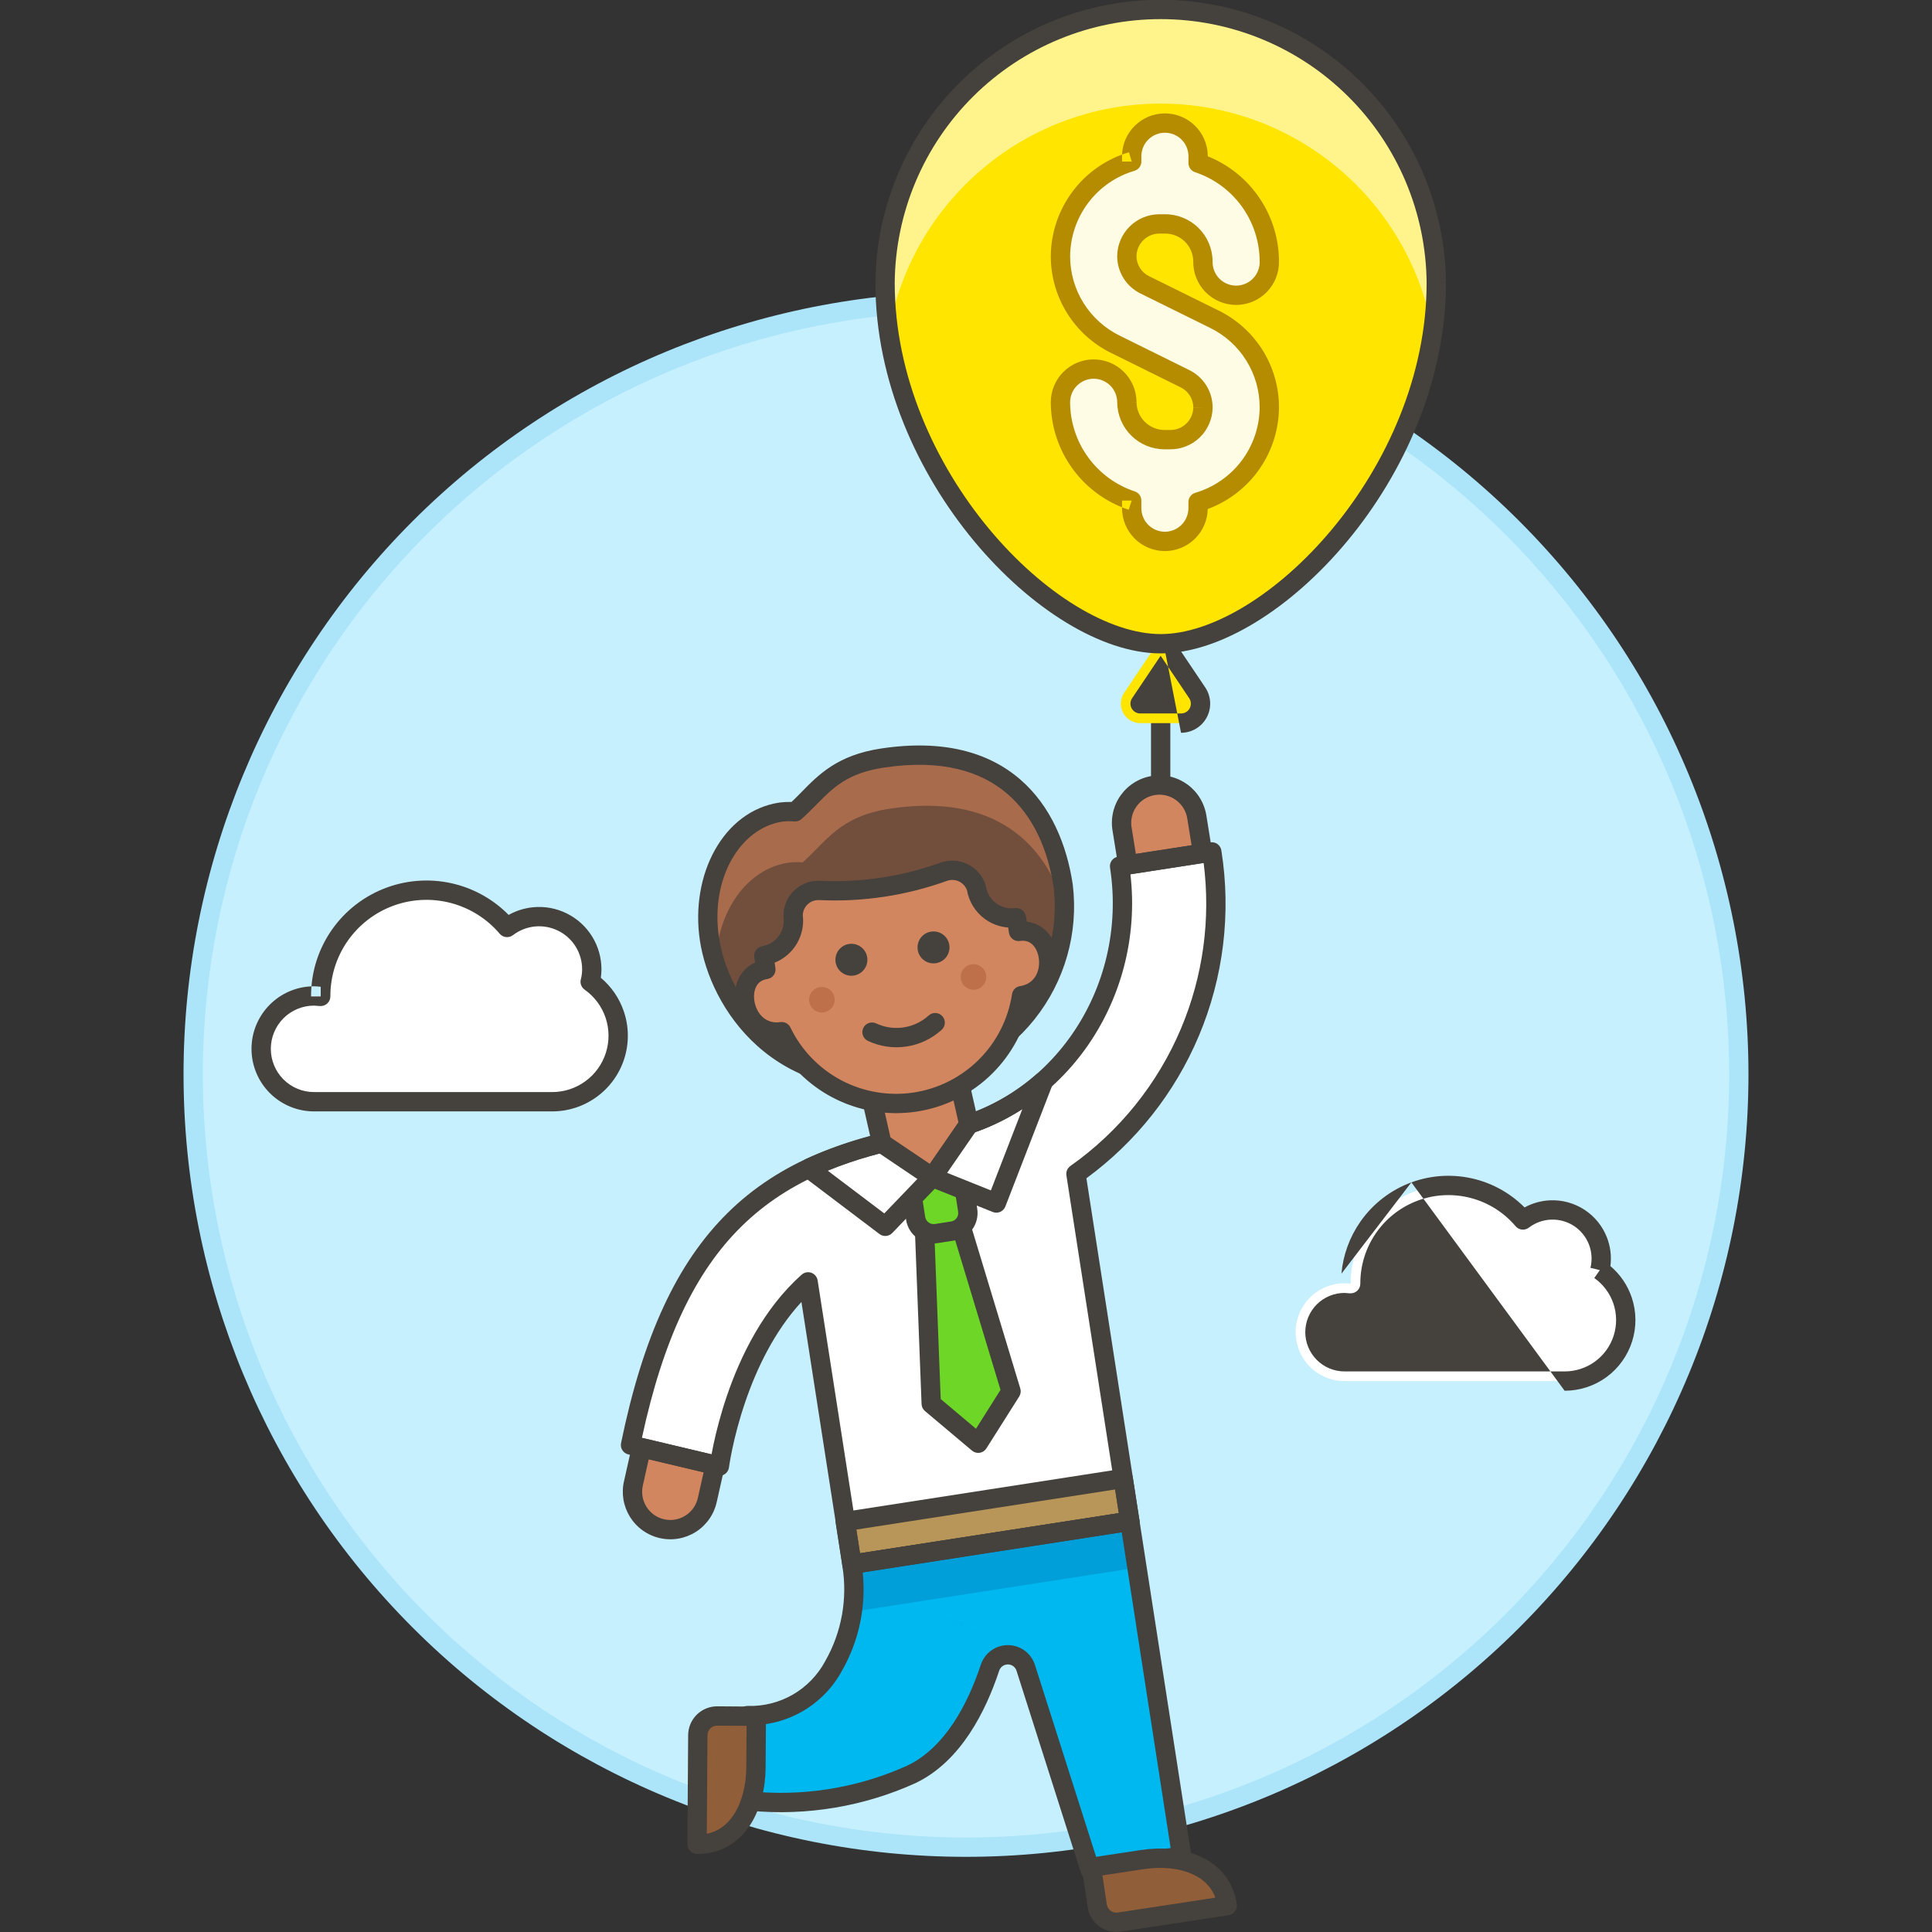 <svg
  id="graphic-floating-cash"
  viewBox="0 0 96 96"
  fill="none"
  xmlns="http://www.w3.org/2000/svg"
>
  <rect x="0" y="0" width="96" height="96" fill="#333333" stroke="none"/>
  <path
    d="M9.6 53.385C9.6 63.569 13.645 73.336 20.847 80.537C28.048 87.739 37.815 91.785 48 91.785C58.184 91.785 67.951 87.739 75.153 80.537C82.354 73.336 86.4 63.569 86.4 53.385C86.4 43.2 82.354 33.433 75.153 26.232C67.951 19.03 58.184 14.985 48 14.985C37.815 14.985 28.048 19.03 20.847 26.232C13.645 33.433 9.6 43.2 9.6 53.385Z"
    fill="#C7F0FF"
  />
  <path
    fill-rule="evenodd"
    clip-rule="evenodd"
    d="M20.508 25.892C27.799 18.601 37.688 14.505 48 14.505C58.312 14.505 68.201 18.601 75.492 25.892C82.784 33.184 86.88 43.073 86.88 53.385C86.88 63.696 82.784 73.585 75.492 80.877C68.201 88.168 58.312 92.265 48 92.265C37.688 92.265 27.799 88.168 20.508 80.877C13.216 73.585 9.12 63.696 9.12 53.385C9.12 43.073 13.216 33.184 20.508 25.892ZM48 15.465C37.943 15.465 28.298 19.46 21.187 26.571C14.075 33.682 10.08 43.328 10.08 53.385C10.08 63.442 14.075 73.087 21.187 80.198C28.298 87.309 37.943 91.305 48 91.305C58.057 91.305 67.702 87.309 74.814 80.198C81.925 73.087 85.92 63.442 85.92 53.385C85.92 43.328 81.925 33.682 74.814 26.571C67.702 19.46 58.057 15.465 48 15.465Z"
    fill="#ACE5FA"
  />
  <path
    fill-rule="evenodd"
    clip-rule="evenodd"
    d="M57.673 35.452C57.938 35.452 58.153 35.667 58.153 35.932V41.465C58.153 41.73 57.938 41.945 57.673 41.945C57.408 41.945 57.193 41.73 57.193 41.465V35.932C57.193 35.667 57.408 35.452 57.673 35.452Z"
    fill="#45413C"
  />
  <path
    d="M57.673 31.724L55.857 34.425C55.759 34.57 55.703 34.74 55.694 34.915C55.685 35.09 55.724 35.264 55.806 35.419C55.889 35.574 56.012 35.704 56.162 35.794C56.313 35.884 56.485 35.932 56.66 35.932H58.686C58.861 35.932 59.034 35.884 59.184 35.794C59.335 35.704 59.458 35.574 59.54 35.419C59.623 35.264 59.661 35.09 59.652 34.915C59.643 34.74 59.587 34.57 59.488 34.425L57.673 31.724Z"
    fill="#FFE500"
  />
  <path
    fill-rule="evenodd"
    clip-rule="evenodd"
    d="M57.673 31.244C57.832 31.244 57.982 31.324 58.071 31.456L59.886 34.156C59.886 34.156 59.886 34.156 59.886 34.156C60.033 34.374 60.117 34.628 60.131 34.89C60.145 35.152 60.087 35.413 59.963 35.645C59.84 35.877 59.656 36.071 59.431 36.206C59.205 36.341 58.948 36.412 58.685 36.412M56.66 36.412C56.66 36.412 56.66 36.412 56.66 36.412V36.412ZM56.255 34.692C56.255 34.692 56.255 34.692 56.255 34.692C56.205 34.766 56.177 34.851 56.172 34.939C56.168 35.028 56.188 35.115 56.229 35.194C56.271 35.272 56.333 35.337 56.409 35.382C56.484 35.428 56.571 35.452 56.66 35.452H58.685C58.774 35.452 58.861 35.428 58.937 35.383C59.013 35.337 59.075 35.272 59.116 35.194C59.157 35.116 59.177 35.028 59.172 34.94C59.168 34.852 59.139 34.766 59.09 34.693L57.672 32.584L56.255 34.692Z"
    fill="#45413C"
  />
  <path
    d="M71.367 14.05C71.367 23.555 63.151 31.987 57.673 31.987C52.195 31.987 43.977 23.55 43.977 14.05C44.008 10.438 45.464 6.984 48.029 4.441C50.594 1.897 54.06 0.47 57.672 0.47C61.285 0.47 64.751 1.897 67.316 4.441C69.881 6.984 71.337 10.438 71.367 14.05Z"
    fill="#FFE500"
  />
  <path
    d="M57.882 26.902C57.665 26.902 57.45 26.859 57.25 26.776C57.05 26.692 56.868 26.57 56.715 26.417C56.562 26.263 56.44 26.081 56.358 25.88C56.275 25.68 56.233 25.465 56.233 25.248V24.873C55.206 24.532 54.312 23.877 53.676 23.001C53.041 22.125 52.697 21.071 52.692 19.989C52.692 19.552 52.866 19.132 53.176 18.822C53.485 18.513 53.905 18.339 54.343 18.339C54.78 18.339 55.2 18.513 55.51 18.822C55.819 19.132 55.993 19.552 55.993 19.989C55.998 20.486 56.199 20.96 56.553 21.308C56.908 21.656 57.386 21.85 57.882 21.846H58.142C58.571 21.85 58.983 21.684 59.289 21.384C59.595 21.084 59.77 20.675 59.774 20.247C59.774 19.948 59.69 19.656 59.531 19.403C59.373 19.15 59.146 18.947 58.878 18.817L55.426 17.109C54.606 16.708 53.914 16.084 53.431 15.309C52.947 14.533 52.692 13.638 52.693 12.724C52.702 11.665 53.051 10.637 53.688 9.791C54.326 8.945 55.218 8.327 56.234 8.027V7.725C56.244 7.295 56.423 6.885 56.731 6.584C57.039 6.283 57.453 6.115 57.884 6.115C58.314 6.115 58.728 6.283 59.036 6.584C59.345 6.885 59.523 7.295 59.533 7.725V8.102C60.56 8.442 61.454 9.096 62.089 9.972C62.724 10.848 63.068 11.9 63.072 12.982C63.077 13.202 63.038 13.421 62.958 13.626C62.877 13.831 62.757 14.017 62.603 14.175C62.449 14.332 62.266 14.457 62.063 14.543C61.86 14.628 61.642 14.672 61.422 14.672C61.202 14.672 60.984 14.628 60.781 14.543C60.579 14.457 60.395 14.332 60.241 14.175C60.087 14.017 59.967 13.831 59.886 13.626C59.806 13.421 59.767 13.202 59.772 12.982C59.767 12.485 59.565 12.011 59.211 11.663C58.856 11.315 58.378 11.122 57.881 11.127H57.624C57.195 11.123 56.783 11.29 56.477 11.59C56.171 11.89 55.996 12.299 55.992 12.728C55.992 13.026 56.077 13.318 56.235 13.571C56.394 13.823 56.62 14.026 56.889 14.156L60.344 15.864C61.165 16.266 61.855 16.89 62.337 17.666C62.82 18.442 63.074 19.337 63.072 20.25C63.063 21.309 62.715 22.337 62.077 23.183C61.44 24.029 60.547 24.647 59.531 24.947V25.248C59.532 25.686 59.358 26.106 59.049 26.416C58.74 26.727 58.32 26.901 57.882 26.902Z"
    fill="#FFFCE5"
  />
  <path
    fill-rule="evenodd"
    clip-rule="evenodd"
    d="M57.884 6.595C57.579 6.595 57.285 6.714 57.067 6.927C56.849 7.14 56.723 7.428 56.714 7.731V8.027C56.714 8.239 56.574 8.427 56.37 8.487C55.453 8.758 54.648 9.316 54.072 10.08C53.497 10.843 53.182 11.771 53.174 12.726C53.173 13.549 53.403 14.356 53.839 15.055C54.274 15.754 54.898 16.316 55.638 16.678L55.64 16.679L59.088 18.385C59.088 18.385 59.089 18.386 59.09 18.386C59.438 18.556 59.732 18.82 59.938 19.148C60.145 19.477 60.254 19.857 60.255 20.246L60.255 20.252C60.249 20.807 60.023 21.338 59.626 21.727C59.23 22.115 58.696 22.33 58.141 22.326H57.884C57.261 22.33 56.662 22.087 56.218 21.651C55.773 21.213 55.519 20.617 55.513 19.994L55.513 19.989C55.513 19.679 55.39 19.381 55.171 19.162C54.951 18.942 54.654 18.819 54.343 18.819C54.033 18.819 53.735 18.942 53.516 19.162C53.296 19.381 53.173 19.678 53.173 19.988C53.177 20.969 53.489 21.925 54.066 22.719C54.642 23.514 55.453 24.108 56.385 24.417C56.581 24.482 56.713 24.666 56.713 24.873V25.248L56.713 25.249C56.713 25.403 56.743 25.555 56.802 25.697C56.861 25.84 56.947 25.969 57.055 26.078C57.164 26.187 57.293 26.273 57.435 26.332C57.577 26.391 57.729 26.422 57.882 26.422C58.193 26.421 58.49 26.297 58.71 26.078C58.929 25.858 59.052 25.559 59.052 25.248L59.052 24.947C59.052 24.734 59.192 24.546 59.396 24.486C60.313 24.216 61.119 23.657 61.694 22.894C62.27 22.131 62.584 21.203 62.592 20.248C62.594 19.425 62.365 18.618 61.93 17.919C61.496 17.22 60.873 16.657 60.134 16.295L60.132 16.294L56.678 14.587C56.329 14.418 56.035 14.154 55.829 13.826C55.623 13.497 55.513 13.117 55.512 12.729L55.512 12.723C55.518 12.167 55.745 11.636 56.141 11.247C56.537 10.858 57.071 10.642 57.626 10.646H57.88C58.503 10.642 59.103 10.884 59.547 11.32C59.993 11.757 60.246 12.353 60.253 12.977C60.253 12.983 60.253 12.988 60.253 12.994C60.249 13.15 60.276 13.305 60.334 13.45C60.391 13.595 60.476 13.728 60.585 13.839C60.694 13.951 60.825 14.04 60.968 14.1C61.112 14.161 61.267 14.192 61.423 14.192C61.579 14.192 61.733 14.161 61.877 14.1C62.021 14.04 62.151 13.951 62.26 13.839C62.369 13.728 62.455 13.595 62.512 13.45C62.569 13.305 62.596 13.15 62.593 12.994L62.592 12.984C62.588 12.003 62.276 11.048 61.701 10.254C61.125 9.459 60.314 8.866 59.383 8.557C59.186 8.492 59.054 8.308 59.054 8.101V7.731C59.045 7.428 58.919 7.14 58.702 6.927C58.483 6.714 58.19 6.595 57.884 6.595ZM57.883 26.902L57.882 27.382C57.602 27.382 57.325 27.326 57.066 27.219C56.808 27.111 56.573 26.954 56.375 26.756C56.178 26.557 56.021 26.322 55.914 26.063C55.808 25.805 55.753 25.527 55.753 25.247C55.753 25.247 55.753 25.248 55.753 25.247L55.855 25.247C55.821 25.234 55.787 25.221 55.753 25.208V24.873H56.233L56.109 25.248L56.082 25.328C56.006 25.303 55.931 25.276 55.857 25.248L55.753 25.247V25.208C54.769 24.812 53.914 24.145 53.288 23.283C52.594 22.325 52.218 21.174 52.213 19.991L52.213 19.989C52.213 19.424 52.437 18.882 52.837 18.483C53.236 18.083 53.778 17.859 54.343 17.859C54.908 17.859 55.45 18.083 55.849 18.483C56.248 18.882 56.473 19.422 56.473 19.986C56.473 19.986 56.473 19.985 56.473 19.984L55.993 19.989H56.473C56.473 19.988 56.473 19.987 56.473 19.986C56.477 20.355 56.627 20.707 56.891 20.966C57.154 21.225 57.51 21.369 57.879 21.366L57.883 21.366L58.147 21.366C58.449 21.369 58.739 21.252 58.954 21.041C59.168 20.831 59.291 20.544 59.295 20.244C59.295 20.245 59.295 20.246 59.295 20.247L59.775 20.246L59.295 20.241C59.295 20.242 59.295 20.243 59.295 20.244C59.294 20.037 59.235 19.834 59.125 19.658C59.014 19.482 58.856 19.34 58.669 19.249L58.665 19.247L55.216 17.54L55.427 17.109L55.214 17.539L55.215 17.54C54.314 17.099 53.555 16.414 53.024 15.562C52.493 14.711 52.212 13.727 52.214 12.723L52.214 12.72C52.223 11.558 52.606 10.43 53.306 9.502C53.932 8.67 54.783 8.039 55.755 7.68C55.755 7.691 55.755 7.702 55.755 7.714L55.754 7.725V8.027H56.234L56.098 7.566C55.983 7.6 55.868 7.638 55.755 7.68C55.777 7.136 56.006 6.621 56.396 6.241C56.794 5.852 57.328 5.635 57.884 5.635C58.44 5.635 58.974 5.852 59.372 6.241C59.77 6.629 60 7.158 60.014 7.714L60.014 7.725V7.766C60.998 8.162 61.853 8.828 62.478 9.69C63.171 10.646 63.547 11.795 63.552 12.976C63.559 13.258 63.508 13.539 63.405 13.801C63.301 14.066 63.145 14.307 62.947 14.51C62.749 14.713 62.511 14.875 62.25 14.985C61.988 15.095 61.707 15.152 61.423 15.152C61.139 15.152 60.857 15.095 60.596 14.985C60.334 14.875 60.097 14.713 59.898 14.51C59.7 14.307 59.544 14.066 59.44 13.801C59.337 13.54 59.287 13.261 59.293 12.98C59.287 12.613 59.137 12.263 58.875 12.005C58.611 11.747 58.255 11.603 57.886 11.606L57.882 11.606L57.62 11.606C57.319 11.604 57.029 11.721 56.813 11.932C56.599 12.143 56.476 12.429 56.472 12.73C56.473 12.937 56.532 13.14 56.642 13.315C56.753 13.492 56.911 13.633 57.099 13.724L57.102 13.726L60.556 15.433C60.556 15.433 60.557 15.433 60.557 15.433C61.458 15.875 62.216 16.561 62.746 17.412C63.275 18.264 63.555 19.248 63.552 20.251L63.552 20.254C63.543 21.416 63.16 22.544 62.461 23.472C61.834 24.303 60.983 24.934 60.011 25.293C60 25.842 59.778 26.366 59.39 26.755C58.99 27.156 58.449 27.381 57.883 27.382L57.883 26.902Z"
    fill="#B58B00"
  />
  <path
    d="M71.194 16.523C70.641 13.339 68.981 10.451 66.508 8.37C64.035 6.289 60.906 5.148 57.673 5.148C54.441 5.148 51.312 6.289 48.839 8.37C46.365 10.451 44.706 13.339 44.153 16.523C44.038 15.704 43.98 14.878 43.977 14.05C44.008 10.438 45.464 6.984 48.029 4.441C50.594 1.897 54.06 0.47 57.672 0.47C61.285 0.47 64.751 1.897 67.316 4.441C69.881 6.984 71.337 10.438 71.367 14.05C71.366 14.878 71.307 15.704 71.192 16.523"
    fill="#FFF48C"
  />
  <path
    fill-rule="evenodd"
    clip-rule="evenodd"
    d="M57.673 0.95C54.187 0.95 50.843 2.327 48.367 4.782C45.893 7.236 44.488 10.568 44.458 14.053C44.459 18.666 46.457 23.044 49.141 26.274C50.481 27.888 51.983 29.202 53.472 30.111C54.967 31.022 56.421 31.507 57.673 31.507C58.926 31.507 60.38 31.022 61.874 30.111C63.364 29.203 64.865 27.889 66.206 26.276C68.889 23.047 70.887 18.669 70.888 14.052C70.858 10.568 69.453 7.235 66.978 4.782C64.503 2.327 61.159 0.95 57.673 0.95ZM71.368 14.051L71.848 14.046C71.817 10.308 70.309 6.733 67.654 4.1C64.999 1.467 61.412 -0.01 57.673 -0.01C53.934 -0.01 50.346 1.467 47.691 4.1C45.037 6.733 43.529 10.308 43.498 14.046H43.498V14.051C43.498 18.936 45.608 23.525 48.402 26.888C49.801 28.571 51.381 29.96 52.973 30.93C54.559 31.898 56.187 32.467 57.673 32.467C59.16 32.467 60.787 31.898 62.374 30.931C63.965 29.961 65.545 28.573 66.944 26.89C69.738 23.527 71.848 18.938 71.848 14.051H71.368Z"
    fill="#45413C"
  />
  <path
    d="M55.632 43.041C56.604 49.321 52.503 55.342 46.377 56.289C37.958 57.6 33.487 61.3 31.331 71.802L35.747 72.852C35.747 72.852 36.509 66.929 40.154 63.696L42.337 77.728L56.143 75.589L53.464 58.331C55.971 56.56 57.932 54.123 59.126 51.295C60.319 48.467 60.696 45.362 60.215 42.33L55.632 43.041Z"
    fill="white"
  />
  <path
    d="M45.801 57.461L46.272 69.749L48.608 71.714L50.239 69.134L46.663 57.327L45.801 57.461Z"
    fill="#6DD627"
  />
  <path
    fill-rule="evenodd"
    clip-rule="evenodd"
    d="M46.589 56.853C46.825 56.816 47.053 56.959 47.122 57.188L50.698 68.995C50.738 69.129 50.719 69.273 50.644 69.391L49.013 71.97C48.939 72.088 48.818 72.167 48.681 72.188C48.544 72.21 48.404 72.17 48.298 72.081L45.963 70.116C45.859 70.029 45.797 69.902 45.792 69.767L45.321 57.479C45.311 57.236 45.486 57.024 45.727 56.986L46.589 56.853ZM46.296 57.87L46.743 69.518L48.496 70.993L49.715 69.063L46.324 57.865L46.296 57.87Z"
    fill="#45413C"
  />
  <path
    d="M45.179 58.481L45.498 60.539C45.516 60.657 45.557 60.769 45.619 60.871C45.681 60.972 45.761 61.06 45.857 61.13C45.953 61.2 46.061 61.251 46.176 61.279C46.292 61.307 46.411 61.312 46.529 61.294L47.33 61.169C47.447 61.151 47.56 61.11 47.661 61.049C47.763 60.987 47.851 60.906 47.921 60.811C47.991 60.715 48.041 60.606 48.07 60.491C48.098 60.376 48.103 60.256 48.085 60.139L47.751 57.984C47.395 58.08 47.035 58.157 46.672 58.213C46.158 58.292 45.661 58.381 45.179 58.481Z"
    fill="#6DD627"
  />
  <path
    fill-rule="evenodd"
    clip-rule="evenodd"
    d="M48.012 57.582C48.126 57.656 48.204 57.776 48.224 57.91L48.559 60.066C48.586 60.245 48.578 60.428 48.535 60.605C48.492 60.782 48.415 60.948 48.308 61.094C48.2 61.241 48.065 61.365 47.91 61.459C47.755 61.553 47.582 61.616 47.403 61.644C47.403 61.644 47.403 61.644 47.403 61.644L46.602 61.768C46.422 61.796 46.239 61.788 46.062 61.745C45.886 61.702 45.719 61.625 45.573 61.518C45.426 61.41 45.303 61.275 45.208 61.12C45.114 60.965 45.051 60.792 45.024 60.613C45.024 60.613 45.024 60.613 45.024 60.613L44.704 58.555C44.665 58.302 44.831 58.063 45.081 58.011C45.571 57.91 46.077 57.819 46.598 57.739C46.944 57.685 47.287 57.612 47.625 57.521C47.757 57.485 47.897 57.507 48.012 57.582ZM47.356 58.574C47.154 58.618 46.95 58.656 46.745 58.688L46.744 58.688C46.396 58.741 46.056 58.8 45.723 58.863L45.972 60.467C45.981 60.521 46 60.574 46.029 60.621C46.058 60.669 46.096 60.71 46.14 60.743C46.185 60.776 46.236 60.8 46.29 60.813C46.344 60.826 46.4 60.828 46.455 60.82C46.455 60.82 46.455 60.82 46.455 60.82L47.257 60.695C47.312 60.686 47.364 60.667 47.412 60.639C47.459 60.61 47.5 60.572 47.533 60.527C47.566 60.482 47.59 60.431 47.603 60.377C47.616 60.324 47.618 60.268 47.61 60.213C47.61 60.213 47.61 60.213 47.61 60.213L47.356 58.574Z"
    fill="#45413C"
  />
  <path
    d="M41.999 75.603L55.809 73.463L56.138 75.587L42.328 77.728L41.999 75.603Z"
    fill="#B89558"
  />
  <path
    fill-rule="evenodd"
    clip-rule="evenodd"
    d="M41.525 75.677C41.484 75.415 41.663 75.17 41.925 75.129L55.735 72.989C55.997 72.948 56.243 73.128 56.283 73.39L56.612 75.514C56.653 75.776 56.474 76.021 56.212 76.062L42.402 78.202C42.14 78.243 41.894 78.063 41.854 77.801L41.525 75.677ZM42.547 76.004L42.729 77.18L55.59 75.187L55.408 74.011L42.547 76.004Z"
    fill="#45413C"
  />
  <path
    d="M56.138 75.588L58.717 92.228L54.174 92.933L50.968 82.876C50.909 82.688 50.792 82.524 50.633 82.407C50.475 82.29 50.284 82.226 50.087 82.225C49.89 82.223 49.698 82.284 49.538 82.398C49.377 82.512 49.257 82.674 49.194 82.861C48.541 84.836 47.36 87.173 45.296 88.163C42.809 89.29 40.073 89.75 37.355 89.5L37.139 85.247C38.013 85.274 38.877 85.057 39.634 84.619C40.392 84.182 41.012 83.542 41.425 82.771C42.294 81.243 42.613 79.463 42.328 77.728L56.138 75.588Z"
    fill="#00B8F0"
  />
  <path
    d="M42.345 80.091L56.496 77.897L56.138 75.588L42.328 77.728C42.464 78.51 42.47 79.308 42.345 80.091Z"
    fill="#009FD9"
  />
  <path
    fill-rule="evenodd"
    clip-rule="evenodd"
    d="M56.065 75.114C56.327 75.073 56.572 75.253 56.613 75.515L59.191 92.155C59.232 92.417 59.053 92.662 58.791 92.703L54.248 93.407C54.014 93.443 53.789 93.304 53.717 93.079L50.511 83.021C50.483 82.93 50.425 82.85 50.349 82.793C50.272 82.736 50.179 82.705 50.083 82.704C49.988 82.704 49.894 82.733 49.816 82.789C49.739 82.844 49.681 82.922 49.65 83.013C48.989 85.009 47.756 87.515 45.504 88.595L45.495 88.6C42.932 89.761 40.112 90.236 37.311 89.978C37.073 89.956 36.888 89.763 36.876 89.524L36.66 85.271C36.653 85.137 36.703 85.007 36.796 84.911C36.89 84.815 37.02 84.763 37.154 84.767C37.939 84.791 38.715 84.596 39.395 84.204C40.075 83.811 40.632 83.236 41.003 82.544L41.008 82.534C41.824 81.101 42.122 79.433 41.855 77.806C41.834 77.68 41.865 77.55 41.94 77.447C42.015 77.343 42.129 77.274 42.255 77.254L56.065 75.114ZM42.867 78.131C43.042 79.818 42.687 81.522 41.846 83.003C41.39 83.85 40.708 84.554 39.875 85.035C39.191 85.43 38.427 85.662 37.644 85.717L37.813 89.054C40.31 89.216 42.81 88.761 45.093 87.728C46.966 86.827 48.093 84.663 48.739 82.71L48.74 82.708C48.835 82.425 49.017 82.18 49.26 82.007C49.502 81.834 49.794 81.742 50.092 81.745C50.39 81.747 50.679 81.844 50.919 82.021C51.159 82.198 51.336 82.446 51.426 82.73M51.426 82.731L54.507 92.395L58.169 91.827L55.738 76.136L42.867 78.131"
    fill="#45413C"
  />
  <path
    d="M34.637 91.641C36.713 91.655 37.55 89.63 37.563 87.834L37.58 85.28L35.644 85.266C35.517 85.265 35.391 85.289 35.273 85.336C35.155 85.384 35.048 85.454 34.958 85.544C34.868 85.633 34.796 85.739 34.747 85.856C34.698 85.974 34.673 86.099 34.673 86.226L34.637 91.641Z"
    fill="#915E3A"
  />
  <path
    fill-rule="evenodd"
    clip-rule="evenodd"
    d="M35.648 84.786C35.649 84.786 35.649 84.786 35.65 84.786L37.584 84.8C37.849 84.802 38.062 85.018 38.061 85.283L38.043 87.837C38.037 88.798 37.811 89.85 37.278 90.677C36.731 91.523 35.859 92.129 34.634 92.121C34.369 92.119 34.156 91.902 34.157 91.637L34.194 86.224C34.194 86.035 34.232 85.847 34.305 85.671C34.378 85.496 34.486 85.336 34.621 85.202C34.756 85.068 34.917 84.963 35.094 84.891C35.27 84.82 35.458 84.784 35.648 84.786ZM35.639 85.746C35.575 85.746 35.513 85.757 35.454 85.781C35.395 85.805 35.341 85.84 35.296 85.885C35.251 85.93 35.215 85.983 35.191 86.041C35.166 86.1 35.154 86.163 35.154 86.226L35.154 86.229L35.121 91.117C35.719 90.998 36.156 90.645 36.471 90.156C36.878 89.525 37.078 88.667 37.083 87.831C37.083 87.831 37.083 87.831 37.083 87.831L37.097 85.756L35.641 85.746L35.639 85.746Z"
    fill="#45413C"
  />
  <path
    d="M60.984 94.69C60.67 92.637 58.539 92.13 56.76 92.402L54.234 92.786L54.522 94.699C54.541 94.825 54.584 94.945 54.65 95.054C54.715 95.162 54.801 95.257 54.904 95.332C55.006 95.407 55.122 95.461 55.245 95.491C55.368 95.521 55.496 95.526 55.622 95.507L60.984 94.69Z"
    fill="#915E3A"
  />
  <path
    fill-rule="evenodd"
    clip-rule="evenodd"
    d="M59.614 92.235C60.537 92.641 61.273 93.406 61.458 94.617C61.477 94.743 61.446 94.871 61.37 94.974C61.295 95.076 61.182 95.145 61.056 95.164L55.696 95.981C55.696 95.981 55.695 95.981 55.695 95.981C55.507 96.01 55.316 96.002 55.131 95.957C54.947 95.913 54.772 95.832 54.619 95.719C54.466 95.606 54.336 95.464 54.238 95.302C54.14 95.139 54.075 94.958 54.047 94.77C54.047 94.77 54.047 94.77 54.047 94.77L53.759 92.857C53.72 92.596 53.9 92.351 54.162 92.311L56.687 91.927C57.638 91.782 58.714 91.839 59.614 92.235ZM59.228 93.114C58.54 92.811 57.66 92.75 56.832 92.876L54.78 93.188L54.997 94.629C55.006 94.691 55.028 94.752 55.06 94.806C55.093 94.86 55.136 94.908 55.187 94.945C55.239 94.983 55.297 95.01 55.358 95.025C55.42 95.04 55.484 95.042 55.546 95.032L55.549 95.032L60.39 94.294C60.178 93.723 59.76 93.348 59.228 93.114Z"
    fill="#45413C"
  />
  <path
    d="M31.48 73.685C31.422 73.927 31.412 74.179 31.452 74.425C31.491 74.671 31.58 74.906 31.711 75.118C31.843 75.33 32.015 75.513 32.218 75.658C32.421 75.802 32.651 75.905 32.894 75.96C33.137 76.015 33.389 76.021 33.634 75.978C33.88 75.935 34.114 75.844 34.324 75.71C34.534 75.575 34.715 75.4 34.857 75.195C34.999 74.99 35.098 74.759 35.15 74.515L35.534 72.802L31.873 71.932L31.48 73.685Z"
    fill="#D18660"
  />
  <path
    fill-rule="evenodd"
    clip-rule="evenodd"
    d="M31.618 71.525C31.727 71.457 31.858 71.435 31.983 71.465L35.645 72.335C35.9 72.395 36.059 72.65 36.002 72.907L35.618 74.618C35.553 74.923 35.429 75.212 35.251 75.468C35.073 75.725 34.846 75.945 34.583 76.114C34.319 76.282 34.025 76.397 33.717 76.451C33.409 76.505 33.093 76.497 32.788 76.428C32.483 76.359 32.194 76.23 31.939 76.049C31.684 75.868 31.468 75.637 31.303 75.372C31.138 75.106 31.027 74.81 30.977 74.501C30.928 74.194 30.939 73.879 31.012 73.576L31.404 71.827C31.432 71.702 31.509 71.593 31.618 71.525ZM32.234 72.511L31.946 73.797C31.903 73.978 31.896 74.165 31.925 74.348C31.955 74.532 32.02 74.707 32.118 74.865C32.216 75.023 32.345 75.159 32.496 75.267C32.647 75.375 32.819 75.451 33 75.492C33.181 75.533 33.368 75.538 33.551 75.506C33.734 75.474 33.908 75.405 34.065 75.305C34.221 75.205 34.356 75.075 34.462 74.922C34.567 74.769 34.642 74.597 34.68 74.416L34.681 74.41L34.962 73.159L32.234 72.511Z"
    fill="#45413C"
  />
  <path
    d="M59.474 40.627C59.44 40.379 59.356 40.141 59.228 39.926C59.099 39.711 58.93 39.523 58.728 39.374C58.527 39.226 58.297 39.119 58.054 39.06C57.811 39.001 57.558 38.991 57.311 39.031C57.064 39.071 56.827 39.16 56.615 39.292C56.402 39.425 56.218 39.599 56.074 39.803C55.93 40.008 55.828 40.239 55.774 40.484C55.72 40.728 55.715 40.981 55.76 41.227L56.042 42.976L59.761 42.4L59.474 40.627Z"
    fill="#D18660"
  />
  <path
    fill-rule="evenodd"
    clip-rule="evenodd"
    d="M57.234 38.557C57.544 38.507 57.861 38.52 58.167 38.593C58.472 38.667 58.76 38.802 59.013 38.988C59.266 39.175 59.479 39.41 59.639 39.68C59.799 39.949 59.904 40.246 59.949 40.555L60.234 42.324C60.254 42.45 60.224 42.579 60.148 42.683C60.073 42.786 59.96 42.855 59.834 42.875L56.115 43.451C55.855 43.491 55.61 43.313 55.568 43.053L55.287 41.308C55.231 41.001 55.237 40.685 55.304 40.38C55.372 40.073 55.5 39.783 55.681 39.526C55.863 39.27 56.093 39.052 56.36 38.885C56.627 38.719 56.924 38.607 57.234 38.557ZM57.941 39.526C57.759 39.483 57.571 39.475 57.387 39.505C57.203 39.535 57.027 39.601 56.868 39.7C56.71 39.798 56.573 39.928 56.466 40.08C56.358 40.233 56.282 40.405 56.242 40.587C56.202 40.769 56.198 40.957 56.232 41.141L56.234 41.151L56.44 42.429L59.209 42L59 40.704L58.999 40.694C58.973 40.509 58.91 40.332 58.815 40.171C58.719 40.011 58.593 39.871 58.443 39.761C58.293 39.65 58.122 39.57 57.941 39.526Z"
    fill="#45413C"
  />
  <path
    d="M51.86 53.704L49.508 59.777L46.324 58.499C46.343 58.499 46.359 56.291 46.377 56.291C48.415 55.974 50.319 55.076 51.86 53.704Z"
    fill="white"
  />
  <path
    fill-rule="evenodd"
    clip-rule="evenodd"
    d="M46.462 56.763C46.458 56.764 46.454 56.764 46.45 56.765C46.426 56.769 46.401 56.771 46.377 56.771C46.407 56.771 46.435 56.768 46.462 56.763ZM46.842 56.697C46.838 56.896 46.834 57.148 46.83 57.402L46.83 57.403C46.826 57.678 46.822 57.956 46.817 58.164C46.817 58.169 46.817 58.174 46.817 58.179L49.236 59.151L50.8 55.111C49.598 55.886 48.255 56.426 46.842 56.697ZM51.859 53.704L51.54 53.346C50.071 54.654 48.256 55.511 46.312 55.815C46.184 55.832 46.095 55.897 46.047 55.941C45.994 55.992 45.965 56.042 45.952 56.066C45.926 56.114 45.915 56.156 45.912 56.168C45.904 56.199 45.9 56.225 45.899 56.232L45.899 56.233C45.897 56.253 45.895 56.272 45.894 56.282C45.893 56.306 45.891 56.337 45.89 56.368C45.888 56.432 45.886 56.522 45.883 56.626C45.879 56.834 45.875 57.111 45.87 57.386L45.87 57.387C45.866 57.664 45.862 57.938 45.857 58.144C45.855 58.247 45.853 58.33 45.851 58.386C45.85 58.404 45.85 58.418 45.849 58.427C45.816 58.646 45.938 58.861 46.145 58.944L49.329 60.223C49.448 60.271 49.582 60.269 49.699 60.218C49.817 60.166 49.909 60.07 49.956 59.951L52.307 53.878L51.859 53.704ZM46.324 58.019C46.261 58.019 46.2 58.031 46.144 58.053C46.194 58.033 46.255 58.019 46.324 58.019Z"
    fill="#45413C"
  />
  <path
    d="M40.182 58.055L43.989 60.935L46.324 58.503L45.844 56.383C43.889 56.68 41.984 57.242 40.182 58.055Z"
    fill="white"
  />
  <path
    fill-rule="evenodd"
    clip-rule="evenodd"
    d="M45.772 55.908C46.021 55.87 46.257 56.031 46.312 56.277L46.792 58.397C46.828 58.555 46.782 58.719 46.67 58.836L44.336 61.267C44.167 61.443 43.894 61.465 43.7 61.318L39.893 58.438L40.182 58.055L39.985 57.617C41.827 56.787 43.774 56.212 45.772 55.908ZM41.131 58.171L43.939 60.295L45.799 58.357L45.476 56.929C43.987 57.187 42.531 57.604 41.131 58.171Z"
    fill="#45413C"
  />
  <path
    fill-rule="evenodd"
    clip-rule="evenodd"
    d="M60.141 41.856C60.402 41.816 60.647 41.994 60.688 42.255C61.184 45.375 60.795 48.571 59.567 51.482C58.378 54.3 56.447 56.742 53.983 58.548L56.617 75.515C56.637 75.641 56.605 75.769 56.53 75.872C56.455 75.975 56.342 76.043 56.216 76.063L42.41 78.203C42.148 78.243 41.903 78.064 41.862 77.802L39.823 64.693C38.467 66.164 37.589 68.034 37.038 69.642C36.722 70.562 36.518 71.384 36.392 71.975C36.33 72.27 36.287 72.507 36.26 72.669C36.247 72.75 36.237 72.813 36.231 72.854C36.228 72.874 36.226 72.89 36.224 72.9L36.223 72.911L36.223 72.913L36.223 72.913L36.223 72.913C36.205 73.048 36.132 73.169 36.02 73.246C35.908 73.324 35.768 73.35 35.636 73.319L31.22 72.269C30.967 72.209 30.808 71.96 30.86 71.706C31.948 66.408 33.633 62.752 36.168 60.257C38.707 57.757 42.041 56.478 46.303 55.814L46.303 55.814C52.144 54.912 56.092 49.156 55.157 43.114C55.116 42.852 55.296 42.607 55.558 42.566L60.141 41.856ZM35.356 72.265C35.382 72.126 35.414 71.962 35.453 71.776C35.585 71.156 35.799 70.295 36.129 69.331C36.787 67.412 37.923 65.033 39.836 63.337C39.967 63.22 40.151 63.185 40.317 63.244C40.482 63.304 40.601 63.449 40.628 63.622L42.737 77.181L55.595 75.188L52.989 58.404C52.961 58.224 53.038 58.044 53.187 57.938C55.621 56.22 57.525 53.854 58.683 51.108C59.779 48.51 60.166 45.67 59.808 42.879L56.17 43.443C56.907 49.789 52.705 55.796 46.45 56.763C42.293 57.411 39.182 58.637 36.842 60.941C34.566 63.181 32.966 66.492 31.897 71.443L35.356 72.265Z"
    fill="#45413C"
  />
  <path
    d="M48.143 55.861L46.324 58.499L43.816 56.809L42.961 53.05L47.278 52.061L48.143 55.861Z"
    fill="#D18660"
  />
  <path
    fill-rule="evenodd"
    clip-rule="evenodd"
    d="M47.536 51.651C47.645 51.719 47.722 51.828 47.75 51.953L48.615 55.754C48.645 55.886 48.619 56.025 48.542 56.136L46.722 58.774C46.572 58.992 46.273 59.049 46.053 58.9L43.546 57.211C43.444 57.142 43.371 57.037 43.344 56.916L42.489 53.157C42.429 52.897 42.592 52.637 42.853 52.578L47.17 51.589C47.295 51.56 47.427 51.582 47.536 51.651ZM43.541 53.414L44.246 56.515L46.197 57.829L47.624 55.762L46.913 52.641L43.541 53.414Z"
    fill="#45413C"
  />
  <path
    d="M43.85 37.668C41.34 38.045 40.682 39.3 39.507 40.338C39.27 40.319 39.033 40.324 38.797 40.354C36.37 40.718 34.783 43.544 35.252 46.664C35.722 49.784 38.676 54.495 45.268 53.505C46.39 53.386 47.478 53.046 48.468 52.504C49.457 51.961 50.329 51.228 51.033 50.345C51.736 49.463 52.258 48.45 52.566 47.364C52.875 46.278 52.964 45.142 52.83 44.022C52.257 40.208 49.814 36.768 43.85 37.668Z"
    fill="#724F3D"
  />
  <path
    d="M43.85 37.668C41.34 38.045 40.682 39.3 39.506 40.338C39.27 40.319 39.032 40.324 38.797 40.354C36.371 40.718 34.783 43.544 35.252 46.664C35.318 47.091 35.419 47.512 35.556 47.922C35.617 45.33 37.079 43.18 39.175 42.865C39.41 42.836 39.648 42.831 39.884 42.851C41.058 41.813 41.717 40.557 44.227 40.18C49.447 39.396 51.969 41.928 52.902 45.129L52.91 45.136C52.912 44.764 52.885 44.391 52.83 44.023C52.257 40.208 49.814 36.768 43.85 37.668Z"
    fill="#A86C4D"
  />
  <path
    fill-rule="evenodd"
    clip-rule="evenodd"
    d="M50.674 38.713C52.218 40.037 53.008 41.974 53.305 43.95C53.305 43.955 53.306 43.96 53.306 43.965C53.449 45.148 53.354 46.348 53.028 47.495C52.702 48.642 52.151 49.712 51.408 50.645C50.665 51.577 49.744 52.352 48.698 52.925C47.656 53.496 46.511 53.855 45.329 53.981C41.902 54.493 39.374 53.525 37.645 51.984C35.93 50.457 35.027 48.392 34.778 46.735C34.286 43.471 35.932 40.299 38.726 39.879L38.738 39.877C38.935 39.853 39.134 39.843 39.332 39.848C39.5 39.691 39.663 39.524 39.831 39.353C40.679 38.486 41.629 37.516 43.779 37.193M50.674 38.713C49.117 37.377 46.865 36.727 43.779 37.193L50.674 38.713ZM50.049 39.441C48.751 38.328 46.8 37.708 43.922 38.142L43.921 38.142C42.112 38.414 41.404 39.133 40.584 39.964C40.35 40.202 40.106 40.449 39.825 40.698C39.727 40.784 39.598 40.827 39.468 40.817C39.266 40.8 39.064 40.804 38.863 40.829C36.804 41.143 35.28 43.619 35.727 46.592C35.947 48.055 36.756 49.907 38.283 51.267C39.794 52.613 42.036 53.505 45.197 53.03C45.204 53.029 45.211 53.028 45.218 53.027C46.277 52.916 47.303 52.595 48.237 52.083C49.171 51.571 49.994 50.879 50.658 50.046C51.322 49.214 51.813 48.257 52.105 47.233C52.395 46.211 52.48 45.141 52.354 44.086C52.077 42.251 51.359 40.565 50.049 39.441Z"
    fill="#45413C"
  />
  <path
    d="M50.61 46.282L50.514 45.645L50.507 45.655L50.496 45.6C50.038 45.661 49.574 45.54 49.204 45.264C48.834 44.987 48.587 44.576 48.516 44.12C48.465 43.96 48.383 43.811 48.273 43.684C48.164 43.556 48.031 43.451 47.88 43.376C47.73 43.301 47.567 43.257 47.399 43.246C47.231 43.235 47.063 43.258 46.905 43.313C44.922 44.03 42.817 44.347 40.711 44.245C40.543 44.238 40.375 44.266 40.218 44.326C40.06 44.385 39.917 44.476 39.795 44.593C39.674 44.709 39.577 44.849 39.511 45.003C39.444 45.158 39.41 45.324 39.409 45.492C39.475 45.949 39.36 46.414 39.088 46.787C38.816 47.16 38.409 47.412 37.954 47.488L38.056 48.172C36.264 48.441 36.857 51.562 38.843 51.263C39.427 52.477 40.386 53.471 41.577 54.101C42.768 54.731 44.129 54.962 45.461 54.762C46.794 54.562 48.027 53.941 48.98 52.989C49.934 52.037 50.558 50.805 50.76 49.473H50.766C52.753 49.169 52.402 46.012 50.61 46.282Z"
    fill="#D18660"
  />
  <path
    fill-rule="evenodd"
    clip-rule="evenodd"
    d="M46.747 42.86C46.966 42.784 47.198 42.752 47.43 42.767C47.662 42.782 47.888 42.843 48.096 42.947C48.303 43.051 48.488 43.195 48.639 43.372C48.79 43.548 48.904 43.754 48.974 43.975C48.981 43.998 48.986 44.022 48.99 44.046C49.042 44.378 49.222 44.678 49.492 44.879C49.761 45.081 50.099 45.169 50.433 45.124C50.662 45.094 50.877 45.23 50.95 45.443C50.969 45.484 50.982 45.528 50.989 45.574L51.023 45.797C51.418 45.842 51.757 46.022 52.015 46.29C52.361 46.648 52.545 47.139 52.584 47.624C52.654 48.498 52.243 49.537 51.178 49.87C50.913 51.178 50.268 52.382 49.32 53.328C48.294 54.353 46.967 55.021 45.533 55.237C44.099 55.452 42.635 55.203 41.353 54.525C40.168 53.899 39.197 52.937 38.56 51.764C37.45 51.758 36.754 50.888 36.565 50.034C36.459 49.56 36.491 49.037 36.716 48.593C36.885 48.261 37.155 47.989 37.52 47.83L37.479 47.56C37.441 47.301 37.616 47.059 37.874 47.015C38.206 46.959 38.502 46.776 38.7 46.504C38.898 46.232 38.983 45.894 38.934 45.561C38.931 45.538 38.929 45.514 38.929 45.49C38.931 45.258 38.978 45.028 39.07 44.814C39.162 44.6 39.296 44.407 39.464 44.246C39.632 44.085 39.83 43.96 40.047 43.877C40.265 43.794 40.497 43.756 40.729 43.765L40.734 43.765L40.734 43.765C42.777 43.864 44.819 43.557 46.742 42.862L46.747 42.86L46.747 42.86ZM50.096 46.089C49.672 46.058 49.263 45.906 48.917 45.648C48.458 45.305 48.148 44.8 48.049 44.236C48.017 44.148 47.97 44.066 47.909 43.995C47.841 43.916 47.759 43.852 47.666 43.805C47.573 43.759 47.472 43.731 47.369 43.725C47.266 43.718 47.163 43.732 47.066 43.766C45.025 44.503 42.858 44.829 40.691 44.724C40.588 44.721 40.485 44.738 40.389 44.774C40.292 44.811 40.203 44.867 40.128 44.939C40.053 45.011 39.993 45.097 39.952 45.193C39.915 45.279 39.894 45.372 39.89 45.465C39.961 46.033 39.814 46.607 39.476 47.07C39.225 47.415 38.882 47.678 38.491 47.834L38.531 48.101C38.55 48.227 38.519 48.355 38.443 48.457C38.367 48.56 38.254 48.628 38.128 48.647C37.837 48.69 37.669 48.837 37.572 49.028C37.467 49.235 37.435 49.524 37.502 49.826C37.638 50.438 38.104 50.889 38.772 50.788C38.98 50.757 39.184 50.865 39.275 51.055C39.816 52.176 40.701 53.095 41.801 53.677C42.902 54.258 44.16 54.472 45.391 54.288C46.621 54.103 47.761 53.528 48.642 52.649C49.523 51.77 50.099 50.631 50.286 49.401C50.319 49.181 50.497 49.016 50.714 48.995C51.37 48.884 51.676 48.32 51.627 47.7C51.602 47.392 51.487 47.125 51.325 46.957C51.176 46.803 50.972 46.713 50.682 46.756C50.42 46.796 50.176 46.615 50.136 46.353L50.096 46.089Z"
    fill="#45413C"
  />
  <path
    d="M41.512 47.69C41.512 47.901 41.595 48.102 41.744 48.251C41.893 48.4 42.095 48.484 42.306 48.484C42.516 48.484 42.718 48.4 42.867 48.251C43.016 48.102 43.1 47.901 43.1 47.69C43.1 47.479 43.016 47.277 42.867 47.129C42.718 46.98 42.516 46.896 42.306 46.896C42.095 46.896 41.893 46.98 41.744 47.129C41.595 47.277 41.512 47.479 41.512 47.69Z"
    fill="#45413C"
  />
  <path
    d="M45.592 47.077C45.592 47.287 45.675 47.489 45.824 47.638C45.973 47.787 46.175 47.87 46.386 47.87C46.596 47.87 46.798 47.787 46.947 47.638C47.096 47.489 47.18 47.287 47.18 47.077C47.18 46.866 47.096 46.664 46.947 46.515C46.798 46.366 46.596 46.283 46.386 46.283C46.175 46.283 45.973 46.366 45.824 46.515C45.675 46.664 45.592 46.866 45.592 47.077Z"
    fill="#45413C"
  />
  <path
    d="M40.204 49.676C40.204 49.76 40.221 49.842 40.252 49.919C40.284 49.996 40.331 50.066 40.39 50.125C40.449 50.184 40.519 50.231 40.596 50.262C40.673 50.294 40.755 50.311 40.839 50.311C40.922 50.311 41.005 50.294 41.081 50.262C41.158 50.231 41.228 50.184 41.287 50.125C41.346 50.066 41.393 49.996 41.425 49.919C41.457 49.842 41.473 49.76 41.473 49.676C41.473 49.593 41.457 49.51 41.425 49.433C41.393 49.356 41.346 49.286 41.287 49.227C41.228 49.169 41.158 49.122 41.081 49.09C41.005 49.058 40.922 49.042 40.839 49.042C40.755 49.042 40.673 49.058 40.596 49.09C40.519 49.122 40.449 49.169 40.39 49.227C40.331 49.286 40.284 49.356 40.252 49.433C40.221 49.51 40.204 49.593 40.204 49.676Z"
    fill="#BD704A"
  />
  <path
    d="M47.737 48.544C47.737 48.713 47.804 48.874 47.923 48.993C48.042 49.112 48.204 49.179 48.372 49.179C48.54 49.179 48.702 49.112 48.821 48.993C48.94 48.874 49.006 48.713 49.006 48.544C49.006 48.376 48.94 48.215 48.821 48.096C48.702 47.977 48.54 47.91 48.372 47.91C48.204 47.91 48.042 47.977 47.923 48.096C47.804 48.215 47.737 48.376 47.737 48.544Z"
    fill="#BD704A"
  />
  <path
    fill-rule="evenodd"
    clip-rule="evenodd"
    d="M46.823 50.492C47.002 50.688 46.987 50.992 46.791 51.17C46.303 51.614 45.694 51.903 45.042 52.001C44.39 52.099 43.723 52.002 43.126 51.722C42.886 51.609 42.783 51.323 42.895 51.083C43.008 50.843 43.294 50.74 43.534 50.852C43.959 51.052 44.434 51.121 44.899 51.051C45.364 50.981 45.797 50.776 46.145 50.459C46.341 50.281 46.645 50.296 46.823 50.492Z"
    fill="#45413C"
  />
  <path
    d="M29.328 48.782C29.378 48.583 29.404 48.379 29.406 48.174C29.408 47.684 29.273 47.205 29.016 46.788C28.759 46.372 28.39 46.036 27.951 45.819C27.513 45.601 27.023 45.511 26.536 45.559C26.049 45.606 25.585 45.789 25.196 46.087C24.5 45.266 23.569 44.679 22.529 44.406C21.488 44.131 20.389 44.183 19.379 44.554C18.369 44.925 17.497 45.597 16.881 46.48C16.266 47.362 15.936 48.412 15.936 49.488V49.51C15.827 49.51 15.719 49.488 15.606 49.488C14.909 49.488 14.24 49.765 13.747 50.258C13.255 50.751 12.977 51.419 12.977 52.117C12.977 52.814 13.255 53.482 13.747 53.975C14.24 54.468 14.909 54.745 15.606 54.745H27.433C28.131 54.746 28.81 54.524 29.373 54.113C29.936 53.701 30.353 53.121 30.564 52.456C30.775 51.792 30.768 51.078 30.546 50.417C30.323 49.756 29.896 49.183 29.326 48.782H29.328Z"
    fill="white"
  />
  <path
    fill-rule="evenodd"
    clip-rule="evenodd"
    d="M19.213 44.104C20.315 43.699 21.515 43.642 22.651 43.941C23.648 44.204 24.554 44.73 25.274 45.462C25.647 45.253 26.06 45.123 26.489 45.081C27.065 45.025 27.645 45.131 28.164 45.389C28.683 45.646 29.119 46.043 29.424 46.536C29.728 47.029 29.888 47.597 29.886 48.176L29.886 48.178C29.884 48.314 29.874 48.449 29.855 48.584C30.382 49.027 30.779 49.607 31 50.264C31.256 51.021 31.263 51.84 31.021 52.602C30.779 53.364 30.301 54.029 29.655 54.5C29.01 54.972 28.232 55.226 27.432 55.225H15.606C14.781 55.225 13.991 54.898 13.408 54.315C12.825 53.732 12.497 52.941 12.497 52.117C12.497 51.292 12.825 50.502 13.408 49.919C13.96 49.366 14.698 49.043 15.476 49.011C15.462 49.169 15.456 49.328 15.456 49.488C15.456 49.488 15.456 49.488 15.456 49.488V49.51H15.936V49.03C15.909 49.03 15.88 49.028 15.82 49.022L15.815 49.021C15.763 49.016 15.687 49.008 15.606 49.008C15.562 49.008 15.519 49.009 15.476 49.011C15.559 48.005 15.907 47.037 16.487 46.205C17.159 45.242 18.111 44.509 19.213 44.104ZM28.871 48.628C28.906 48.478 28.924 48.325 28.926 48.171C28.927 47.772 28.817 47.38 28.607 47.04C28.397 46.7 28.096 46.426 27.738 46.249C27.38 46.071 26.979 45.998 26.582 46.036C26.184 46.075 25.805 46.224 25.488 46.468C25.285 46.623 24.995 46.592 24.83 46.397C24.197 45.652 23.351 45.119 22.406 44.87C21.461 44.621 20.462 44.668 19.544 45.005C18.626 45.342 17.834 45.953 17.275 46.754C16.715 47.556 16.416 48.51 16.416 49.488V49.51C16.416 49.775 16.201 49.99 15.936 49.99C15.857 49.99 15.782 49.983 15.732 49.977L15.724 49.977C15.666 49.971 15.634 49.968 15.606 49.968C15.036 49.968 14.489 50.194 14.086 50.597C13.683 51 13.457 51.547 13.457 52.117C13.457 52.686 13.683 53.233 14.086 53.636C14.489 54.039 15.036 54.265 15.606 54.265H27.433C28.028 54.266 28.608 54.077 29.089 53.725C29.57 53.374 29.926 52.879 30.106 52.311C30.286 51.744 30.281 51.134 30.091 50.57C29.901 50.006 29.536 49.517 29.049 49.174C28.878 49.053 28.805 48.836 28.868 48.636C28.869 48.634 28.87 48.631 28.871 48.628Z"
    fill="#45413C"
  />
  <path
    d="M79.496 63.111C79.615 62.625 79.58 62.114 79.396 61.649C79.212 61.183 78.888 60.787 78.468 60.513C78.049 60.24 77.555 60.103 77.055 60.123C76.555 60.142 76.073 60.316 75.676 60.62C75.033 59.861 74.172 59.318 73.21 59.065C72.248 58.811 71.231 58.859 70.297 59.202C69.363 59.545 68.557 60.167 67.988 60.983C67.419 61.799 67.114 62.77 67.115 63.765V63.785C67.014 63.785 66.914 63.765 66.81 63.765C66.165 63.765 65.547 64.021 65.091 64.477C64.636 64.933 64.38 65.55 64.38 66.195C64.38 66.839 64.636 67.457 65.091 67.913C65.547 68.369 66.165 68.625 66.81 68.625H77.746C78.391 68.626 79.019 68.421 79.54 68.041C80.061 67.661 80.447 67.124 80.642 66.51C80.837 65.895 80.831 65.234 80.625 64.623C80.419 64.012 80.024 63.482 79.496 63.111Z"
    fill="white"
  />
  <path
    fill-rule="evenodd"
    clip-rule="evenodd"
    d="M70.131 58.751C71.157 58.374 72.274 58.322 73.332 58.6C74.252 58.843 75.087 59.326 75.755 59.997C76.147 59.782 76.585 59.66 77.036 59.643C77.636 59.62 78.228 59.783 78.73 60.111C79.232 60.439 79.621 60.914 79.841 61.472C80.023 61.93 80.083 62.426 80.02 62.911C80.507 63.323 80.874 63.861 81.079 64.469C81.318 65.177 81.325 65.943 81.099 66.655C80.873 67.367 80.426 67.988 79.823 68.429C79.22 68.869 78.492 69.106 77.745 69.105M66.655 63.289C66.737 62.364 67.059 61.474 67.594 60.708C68.219 59.811 69.105 59.128 70.131 58.751M79.496 63.111L79.029 62.997C79.124 62.608 79.096 62.198 78.949 61.825C78.801 61.452 78.541 61.134 78.206 60.915C77.87 60.696 77.474 60.587 77.073 60.602C76.672 60.617 76.286 60.757 75.968 61.001C75.765 61.157 75.475 61.126 75.31 60.931C74.73 60.246 73.954 59.757 73.087 59.529C72.22 59.3 71.304 59.343 70.462 59.652C69.62 59.962 68.894 60.522 68.381 61.257C67.868 61.993 67.594 62.868 67.594 63.765L67.594 63.785C67.594 64.05 67.379 64.265 67.114 64.265C67.04 64.265 66.969 64.258 66.923 64.254C66.921 64.253 66.918 64.253 66.916 64.253C66.862 64.247 66.834 64.245 66.809 64.245C66.292 64.245 65.796 64.451 65.43 64.816C65.065 65.182 64.859 65.678 64.859 66.195C64.859 66.712 65.065 67.208 65.43 67.573C65.796 67.939 66.292 68.145 66.809 68.145L77.746 68.145C78.289 68.146 78.818 67.974 79.257 67.653C79.695 67.333 80.02 66.882 80.184 66.364C80.348 65.847 80.343 65.291 80.17 64.776C79.996 64.262 79.663 63.816 79.219 63.504L79.496 63.111Z"
    fill="#45413C"
  />
</svg>
